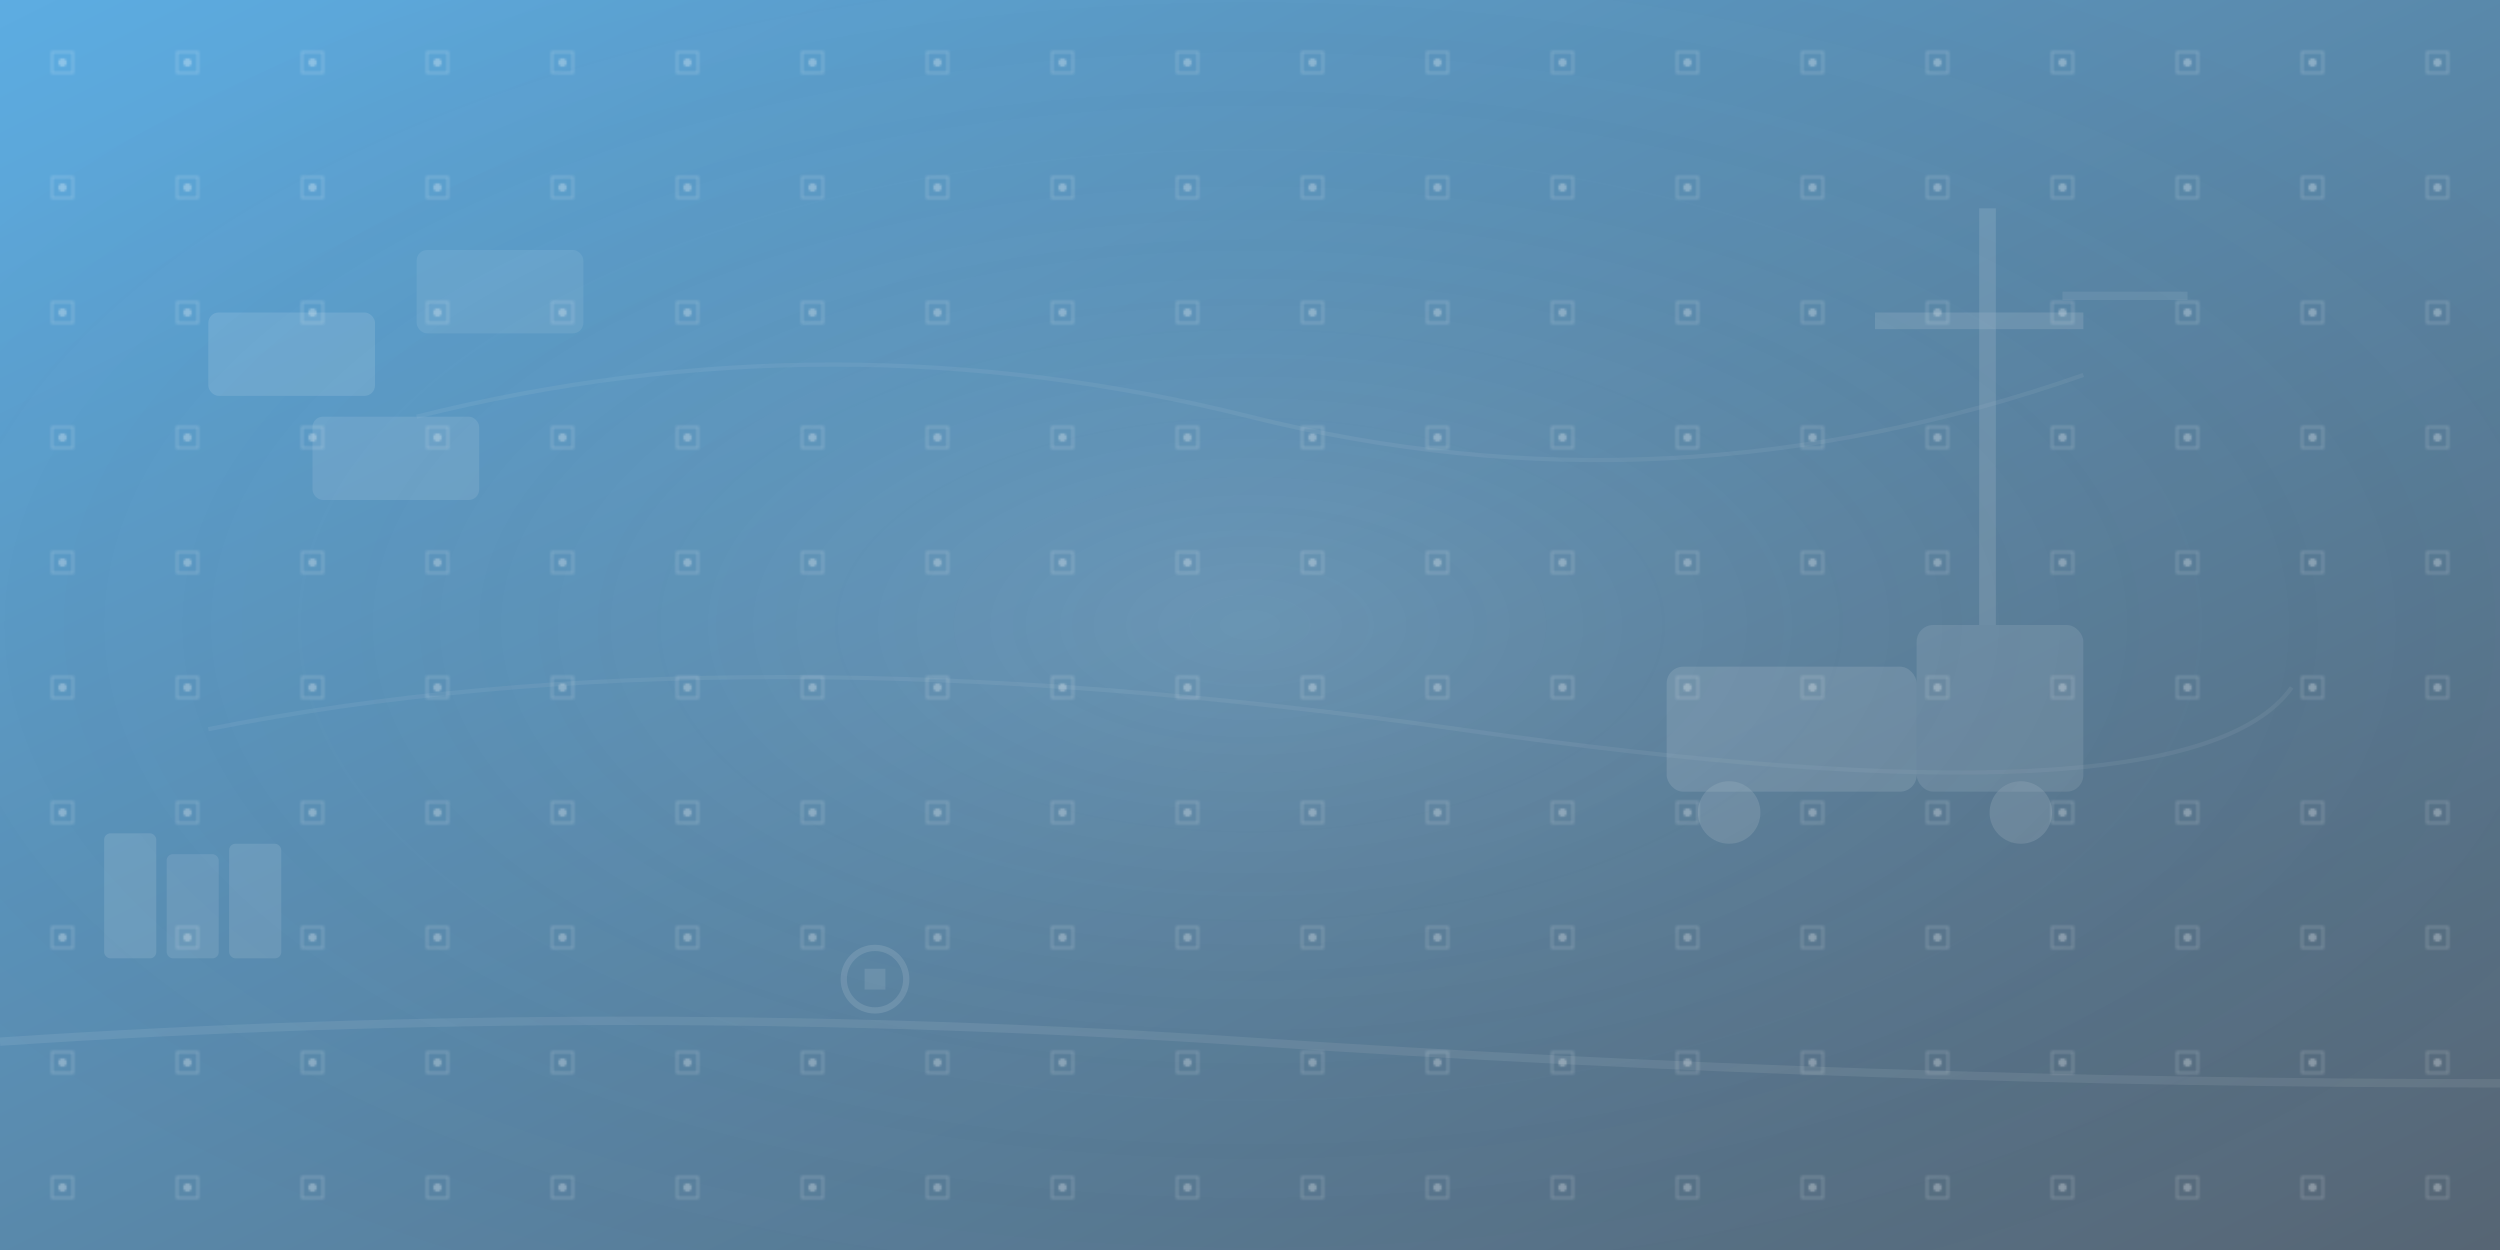 <svg width="1200" height="600" viewBox="0 0 1200 600" fill="none" xmlns="http://www.w3.org/2000/svg">
  <defs>
    <linearGradient id="bgGradient" x1="0%" y1="0%" x2="100%" y2="100%">
      <stop offset="0%" style="stop-color:#3498db;stop-opacity:0.8"/>
      <stop offset="100%" style="stop-color:#2c3e50;stop-opacity:0.8"/>
    </linearGradient>
    <pattern id="constructionPattern" x="0" y="0" width="60" height="60" patternUnits="userSpaceOnUse">
      <rect width="60" height="60" fill="none"/>
      <circle cx="30" cy="30" r="2" fill="white" opacity="0.3"/>
      <rect x="25" y="25" width="10" height="10" fill="none" stroke="white" stroke-width="1" opacity="0.2"/>
    </pattern>
  </defs>
  
  <!-- Background -->
  <rect width="1200" height="600" fill="url(#bgGradient)"/>
  <rect width="1200" height="600" fill="url(#constructionPattern)"/>
  
  <!-- Abstract geometric shapes representing construction -->
  <g opacity="0.4">
    <!-- Building blocks -->
    <rect x="100" y="150" width="80" height="40" fill="white" opacity="0.3" rx="5"/>
    <rect x="200" y="120" width="80" height="40" fill="white" opacity="0.2" rx="5"/>
    <rect x="150" y="200" width="80" height="40" fill="white" opacity="0.25" rx="5"/>
    
    <!-- Truck silhouette -->
    <g transform="translate(800, 300)">
      <rect x="0" y="20" width="120" height="60" fill="white" opacity="0.3" rx="8"/>
      <rect x="120" y="0" width="80" height="80" fill="white" opacity="0.25" rx="8"/>
      <circle cx="30" cy="90" r="15" fill="white" opacity="0.3"/>
      <circle cx="170" cy="90" r="15" fill="white" opacity="0.3"/>
    </g>
    
    <!-- Crane elements -->
    <g transform="translate(950, 100)">
      <rect x="0" y="0" width="8" height="200" fill="white" opacity="0.3"/>
      <rect x="-50" y="50" width="100" height="8" fill="white" opacity="0.3"/>
      <rect x="40" y="40" width="60" height="4" fill="white" opacity="0.2"/>
    </g>
    
    <!-- Material stacks -->
    <g transform="translate(50, 400)">
      <rect x="0" y="0" width="25" height="60" fill="white" opacity="0.3" rx="3"/>
      <rect x="30" y="10" width="25" height="50" fill="white" opacity="0.25" rx="3"/>
      <rect x="60" y="5" width="25" height="55" fill="white" opacity="0.28" rx="3"/>
    </g>
    
    <!-- Construction tools -->
    <g transform="translate(400, 450)">
      <circle cx="20" cy="20" r="15" fill="none" stroke="white" stroke-width="3" opacity="0.3"/>
      <rect x="15" y="15" width="10" height="10" fill="white" opacity="0.25"/>
    </g>
    
    <!-- Road/path -->
    <path d="M0,500 Q300,480 600,500 T1200,520" stroke="white" stroke-width="4" fill="none" opacity="0.2"/>
    
    <!-- Abstract connecting lines -->
    <path d="M200,200 Q400,150 600,200 T1000,180" stroke="white" stroke-width="2" fill="none" opacity="0.15"/>
    <path d="M100,350 Q350,300 700,350 T1100,330" stroke="white" stroke-width="2" fill="none" opacity="0.15"/>
  </g>
  
  <!-- Subtle gradient overlay -->
  <defs>
    <radialGradient id="overlay" cx="50%" cy="50%" r="60%">
      <stop offset="0%" style="stop-color:white;stop-opacity:0.1"/>
      <stop offset="100%" style="stop-color:transparent;stop-opacity:0"/>
    </radialGradient>
  </defs>
  <rect width="1200" height="600" fill="url(#overlay)"/>
</svg>
